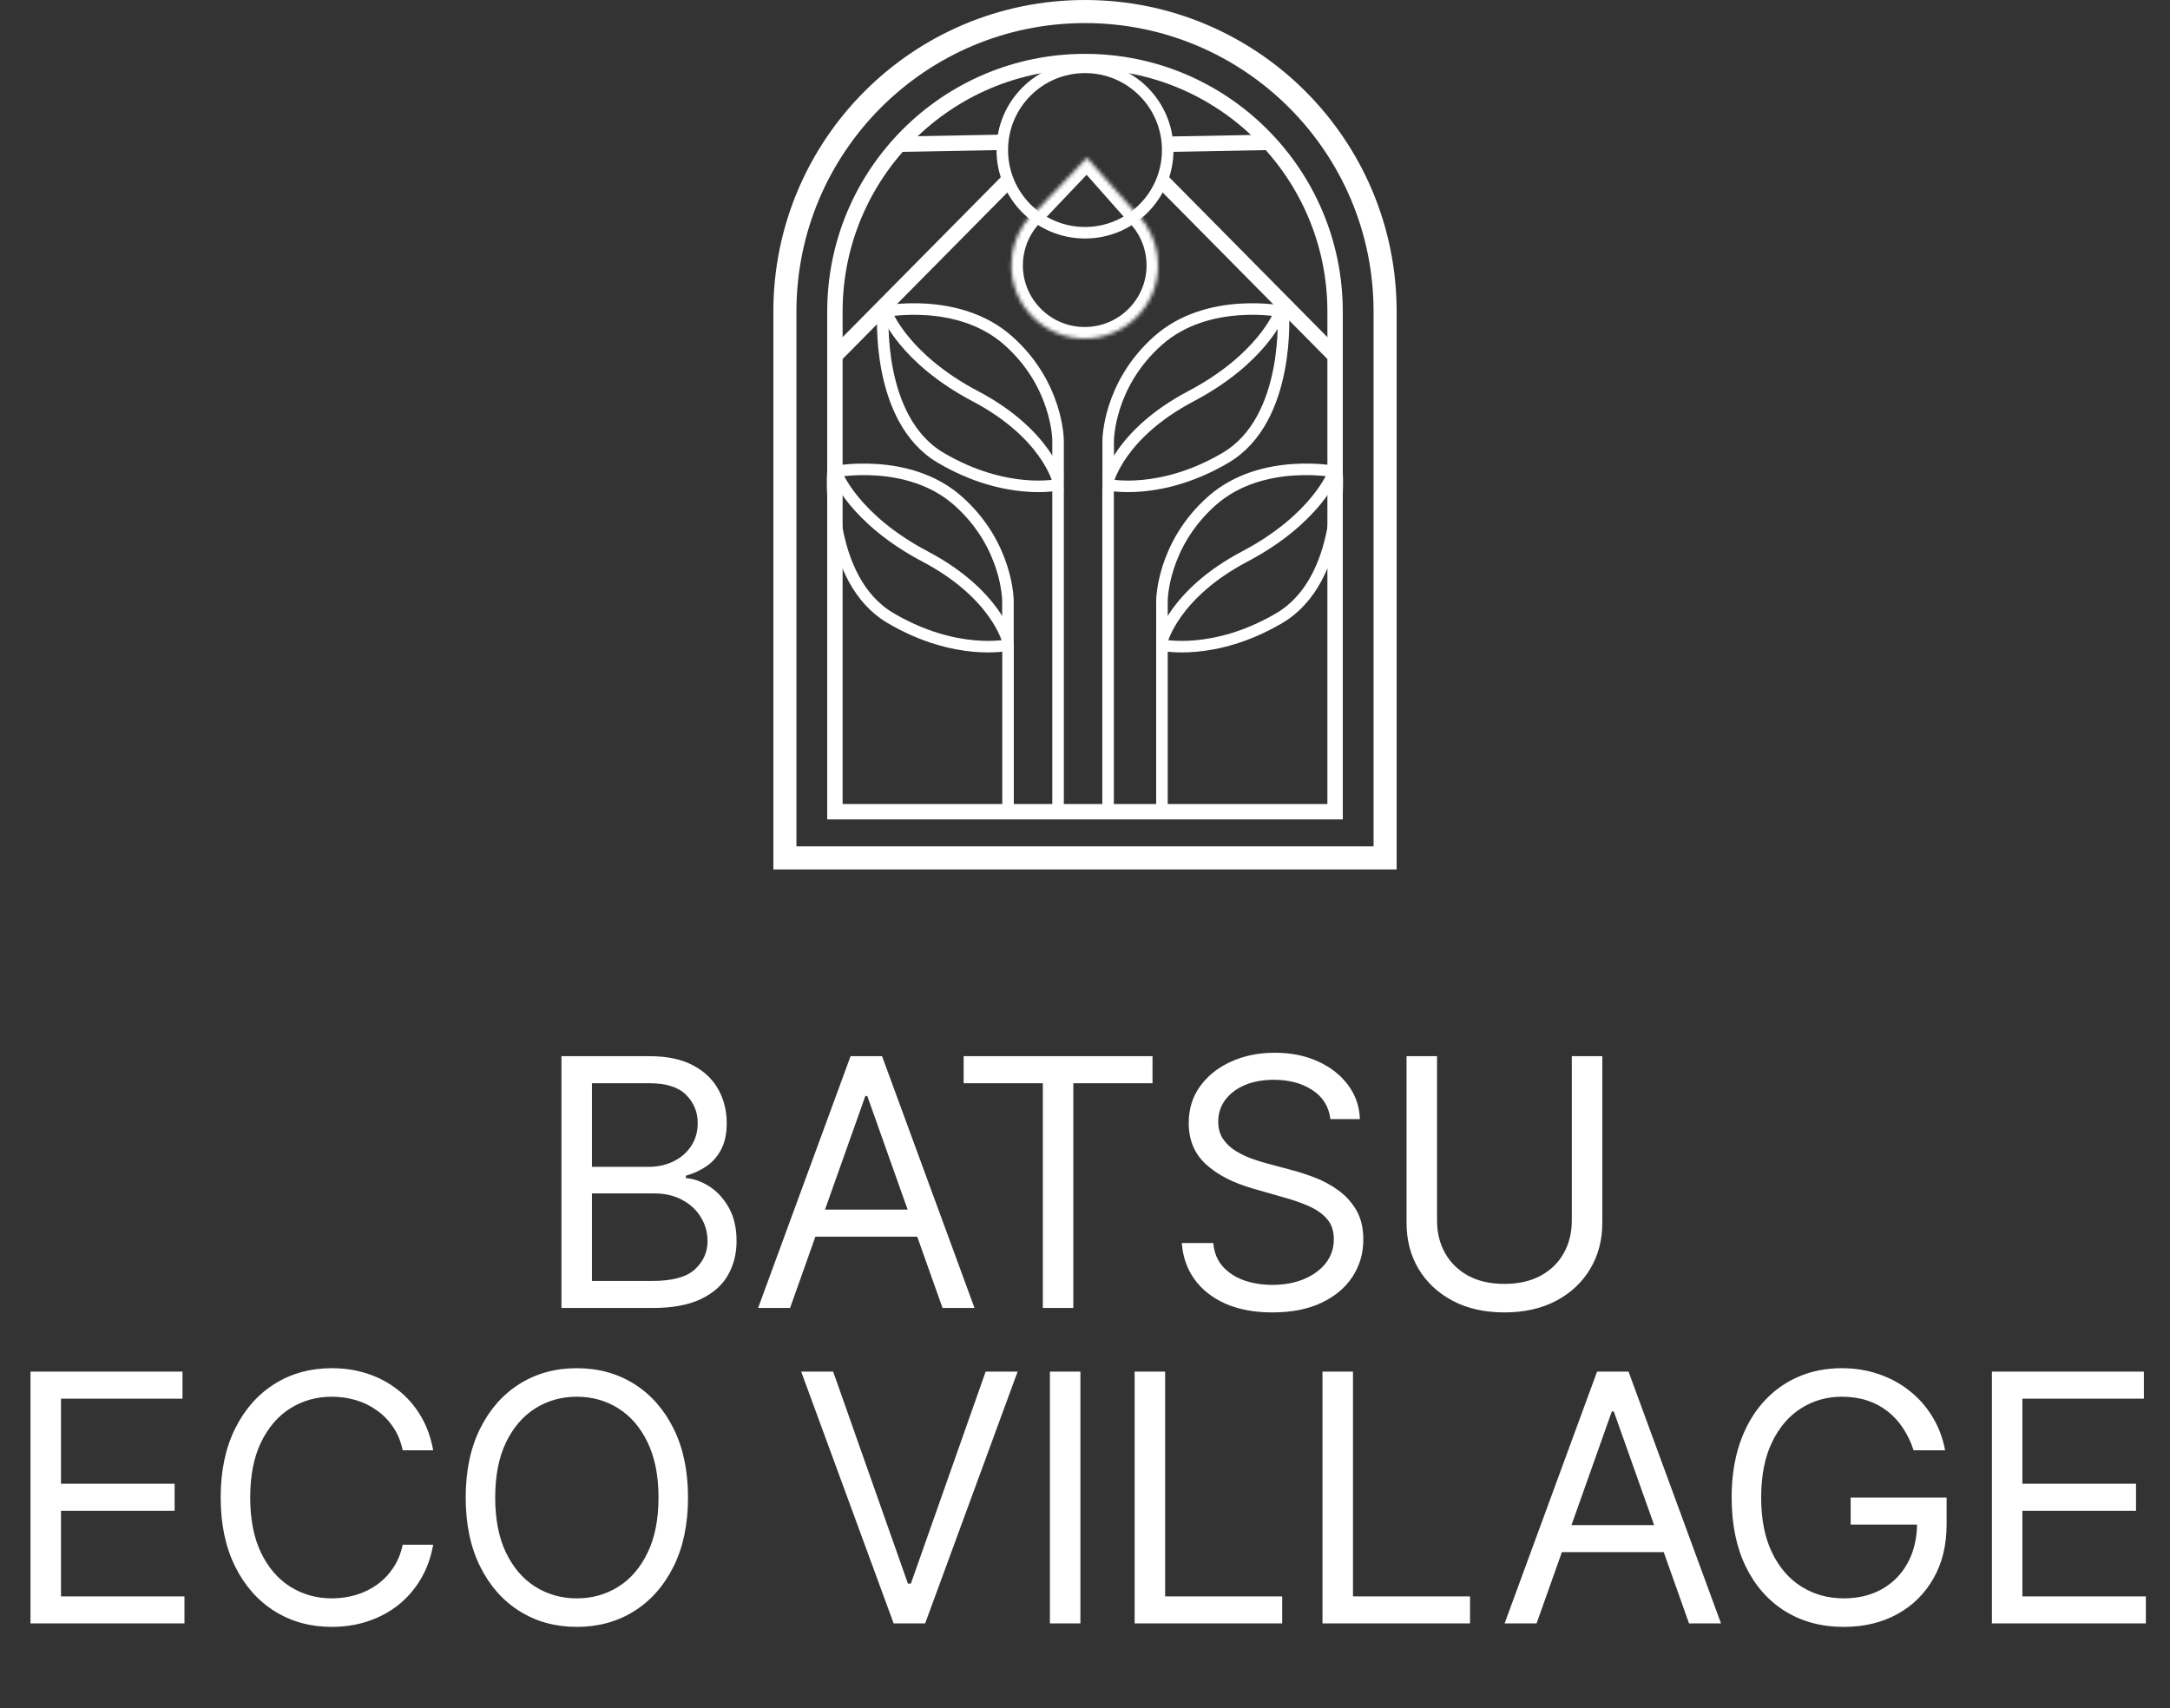 <?xml version="1.0" encoding="UTF-8"?> <svg xmlns="http://www.w3.org/2000/svg" width="564" height="444" viewBox="0 0 564 444" fill="none"><rect x="0" y="0" width="564" height="444" fill="#333333" stroke="none"/> <path d="M346.5 92L301.5 46.5" stroke="white" stroke-width="4"></path> <path d="M217 92.5L262 47" stroke="white" stroke-width="4"></path> <path d="M230.5 81.5C230.5 81.5 235 93.25 253.5 103C272 112.75 275 125 275 125" stroke="white" stroke-width="3"></path> <path d="M275 114.5V126C275 126 261.5 129 244.5 119C227.5 109 229.5 81 229.5 81C229.5 81 249 77 262 88.5C275 100 275 114.5 275 114.5Z" stroke="white" stroke-width="3"></path> <path d="M217.472 123.173C217.472 123.173 221.972 134.923 240.472 144.673C258.972 154.423 261.972 166.673 261.972 166.673" stroke="white" stroke-width="3"></path> <path d="M261.972 156.173L261.973 167.673C261.973 167.673 248.472 170.673 231.472 160.673C214.472 150.673 216.472 122.673 216.472 122.673C216.472 122.673 235.972 118.673 248.972 130.173C261.972 141.673 261.972 156.173 261.972 156.173Z" stroke="white" stroke-width="3"></path> <path d="M332.528 81.5C332.528 81.5 328.028 93.25 309.528 103C291.028 112.75 288.028 125 288.028 125" stroke="white" stroke-width="3"></path> <path d="M288.028 114.5L288.027 126C288.027 126 301.528 129 318.528 119C335.528 109 333.528 81 333.528 81C333.528 81 314.028 77 301.028 88.5C288.028 100 288.028 114.5 288.028 114.5Z" stroke="white" stroke-width="3"></path> <path d="M346.5 123.173C346.5 123.173 342 134.923 323.5 144.673C305 154.423 302 166.673 302 166.673" stroke="white" stroke-width="3"></path> <path d="M302 156.173V167.673C302 167.673 315.5 170.673 332.5 160.673C349.5 150.673 347.5 122.673 347.5 122.673C347.5 122.673 328 118.673 315 130.173C302 141.673 302 156.173 302 156.173Z" stroke="white" stroke-width="3"></path> <path d="M262 211V167" stroke="white" stroke-width="3"></path> <path d="M302 211V167" stroke="white" stroke-width="3"></path> <path d="M275 211V127" stroke="white" stroke-width="3"></path> <path d="M288 211V127" stroke="white" stroke-width="3"></path> <path d="M282 60.5C293.874 60.5 303.5 50.874 303.5 39C303.5 27.126 293.874 17.5 282 17.5C270.126 17.5 260.5 27.126 260.5 39C260.5 50.874 270.126 60.5 282 60.5Z" stroke="white" stroke-width="3"></path> <path d="M360 81V223H204V81C204 37.922 238.922 3 282 3C325.078 3 360 37.922 360 81Z" stroke="white" stroke-width="6"></path> <path d="M347 81V211H217V81C217 45.102 246.101 16 282 16C317.899 16 347 45.102 347 81Z" stroke="white" stroke-width="4"></path> <mask id="mask0_642_2" style="mask-type:luminance" maskUnits="userSpaceOnUse" x="262" y="41" width="39" height="47"> <path fill-rule="evenodd" clip-rule="evenodd" d="M266.373 57.967L266.052 58.305L266.103 58.356C264.053 61.389 262.857 65.043 262.857 68.976C262.857 79.483 271.396 88 281.928 88C292.461 88 301 79.483 301 68.976C301 65.048 299.807 61.399 297.762 58.368L297.821 58.305L297.31 57.728C296.628 56.801 295.864 55.939 295.029 55.151L282.5 41L270.076 54.071C268.666 55.189 267.418 56.501 266.373 57.967Z" fill="white"></path> </mask> <g mask="url(#mask0_642_2)"> <path d="M266.052 58.305L263.878 56.238L261.875 58.345L263.918 60.413L266.052 58.305ZM266.373 57.967L268.547 60.034L268.693 59.881L268.816 59.708L266.373 57.967ZM266.103 58.356L268.589 60.036L269.966 57.997L268.237 56.247L266.103 58.356ZM297.762 58.368L295.572 56.317L293.937 58.063L295.275 60.046L297.762 58.368ZM297.821 58.305L300.011 60.355L301.879 58.361L300.067 56.316L297.821 58.305ZM297.31 57.728L294.894 59.506L294.975 59.615L295.064 59.716L297.31 57.728ZM295.029 55.151L292.783 57.139L292.872 57.24L292.97 57.333L295.029 55.151ZM282.5 41L284.746 39.011L282.578 36.563L280.325 38.933L282.5 41ZM270.076 54.071L271.939 56.423L272.105 56.291L272.25 56.138L270.076 54.071ZM268.227 60.371L268.547 60.034L264.198 55.901L263.878 56.238L268.227 60.371ZM268.237 56.247L268.186 56.196L263.918 60.413L263.969 60.465L268.237 56.247ZM265.857 68.976C265.857 65.661 266.863 62.589 268.589 60.036L263.617 56.676C261.243 60.189 259.857 64.425 259.857 68.976H265.857ZM281.928 85C273.045 85 265.857 77.819 265.857 68.976H259.857C259.857 81.147 269.746 91 281.928 91V85ZM298 68.976C298 77.819 290.812 85 281.928 85V91C294.111 91 304 81.147 304 68.976H298ZM295.275 60.046C296.996 62.597 298 65.665 298 68.976H304C304 64.431 302.617 60.201 300.249 56.69L295.275 60.046ZM295.632 56.254L295.572 56.317L299.951 60.419L300.011 60.355L295.632 56.254ZM295.064 59.716L295.575 60.293L300.067 56.316L299.557 55.739L295.064 59.716ZM292.97 57.333C293.675 57.998 294.32 58.725 294.894 59.506L299.726 55.949C298.937 54.877 298.053 53.879 297.087 52.968L292.97 57.333ZM280.254 42.989L292.783 57.139L297.275 53.162L284.746 39.011L280.254 42.989ZM272.25 56.138L284.674 43.067L280.325 38.933L267.901 52.005L272.25 56.138ZM268.816 59.708C269.697 58.472 270.749 57.365 271.939 56.423L268.213 51.72C266.582 53.012 265.138 54.53 263.93 56.227L268.816 59.708Z" fill="white"></path> </g> <path d="M303 37.5L330 37" stroke="white" stroke-width="4"></path> <path d="M233 37.5L260 37" stroke="white" stroke-width="4"></path> <path d="M145.926 340V274.545H168.81C173.369 274.545 177.13 275.334 180.092 276.911C183.053 278.466 185.259 280.565 186.707 283.207C188.156 285.827 188.881 288.736 188.881 291.932C188.881 294.744 188.38 297.067 187.379 298.899C186.398 300.732 185.099 302.18 183.479 303.246C181.881 304.311 180.145 305.099 178.27 305.611V306.25C180.273 306.378 182.286 307.081 184.31 308.359C186.335 309.638 188.028 311.47 189.392 313.857C190.756 316.243 191.438 319.162 191.438 322.614C191.438 325.895 190.692 328.846 189.2 331.467C187.709 334.087 185.354 336.165 182.137 337.699C178.92 339.233 174.733 340 169.577 340H145.926ZM153.852 332.969H169.577C174.754 332.969 178.43 331.967 180.603 329.964C182.798 327.94 183.895 325.49 183.895 322.614C183.895 320.398 183.33 318.352 182.201 316.477C181.072 314.581 179.463 313.068 177.375 311.939C175.287 310.788 172.815 310.213 169.96 310.213H153.852V332.969ZM153.852 303.31H168.554C170.94 303.31 173.092 302.841 175.01 301.903C176.949 300.966 178.483 299.645 179.612 297.94C180.763 296.236 181.338 294.233 181.338 291.932C181.338 289.055 180.337 286.616 178.334 284.613C176.331 282.589 173.156 281.577 168.81 281.577H153.852V303.31ZM205.346 340H197.036L221.07 274.545H229.252L253.286 340H244.977L225.417 284.901H224.906L205.346 340ZM208.414 314.432H241.908V321.463H208.414V314.432ZM250.456 281.577V274.545H299.546V281.577H278.964V340H271.038V281.577H250.456ZM345.775 290.909C345.391 287.67 343.836 285.156 341.109 283.366C338.381 281.577 335.036 280.682 331.073 280.682C328.175 280.682 325.64 281.151 323.466 282.088C321.314 283.026 319.631 284.315 318.417 285.955C317.224 287.596 316.627 289.46 316.627 291.548C316.627 293.295 317.042 294.798 317.873 296.055C318.726 297.29 319.812 298.324 321.133 299.155C322.454 299.964 323.839 300.636 325.288 301.168C326.737 301.68 328.069 302.095 329.283 302.415L335.931 304.205C337.636 304.652 339.532 305.27 341.62 306.058C343.729 306.847 345.743 307.923 347.66 309.286C349.599 310.629 351.197 312.354 352.454 314.464C353.712 316.573 354.34 319.162 354.34 322.23C354.34 325.767 353.413 328.963 351.56 331.818C349.727 334.673 347.042 336.942 343.506 338.626C339.99 340.309 335.718 341.151 330.689 341.151C326.002 341.151 321.943 340.394 318.513 338.881C315.104 337.369 312.419 335.259 310.459 332.553C308.52 329.847 307.422 326.705 307.167 323.125H315.349C315.562 325.597 316.393 327.642 317.841 329.261C319.312 330.859 321.165 332.053 323.403 332.841C325.661 333.608 328.09 333.991 330.689 333.991C333.715 333.991 336.432 333.501 338.839 332.521C341.247 331.52 343.154 330.135 344.56 328.366C345.966 326.577 346.67 324.489 346.67 322.102C346.67 319.929 346.062 318.161 344.848 316.797C343.633 315.433 342.035 314.325 340.054 313.473C338.072 312.621 335.931 311.875 333.63 311.236L325.576 308.935C320.462 307.464 316.414 305.366 313.431 302.638C310.448 299.911 308.957 296.342 308.957 291.932C308.957 288.267 309.947 285.071 311.929 282.344C313.932 279.595 316.616 277.464 319.983 275.952C323.371 274.418 327.153 273.651 331.329 273.651C335.547 273.651 339.297 274.407 342.579 275.92C345.86 277.411 348.459 279.457 350.377 282.056C352.316 284.656 353.339 287.607 353.445 290.909H345.775ZM408.526 274.545H416.453V317.884C416.453 322.358 415.398 326.353 413.288 329.869C411.2 333.363 408.249 336.122 404.435 338.146C400.622 340.149 396.147 341.151 391.012 341.151C385.877 341.151 381.403 340.149 377.589 338.146C373.775 336.122 370.813 333.363 368.704 329.869C366.616 326.353 365.572 322.358 365.572 317.884V274.545H373.498V317.244C373.498 320.44 374.201 323.285 375.607 325.778C377.014 328.249 379.016 330.199 381.616 331.626C384.237 333.033 387.369 333.736 391.012 333.736C394.656 333.736 397.788 333.033 400.408 331.626C403.029 330.199 405.032 328.249 406.417 325.778C407.823 323.285 408.526 320.44 408.526 317.244V274.545Z" fill="white"></path> <path d="M7.926 422V356.545H47.429V363.577H15.852V385.693H45.383V392.724H15.852V414.969H47.94V422H7.926ZM112.586 377H104.66C104.191 374.72 103.37 372.717 102.199 370.991C101.048 369.266 99.642 367.817 97.98 366.645C96.339 365.452 94.517 364.557 92.515 363.96C90.512 363.364 88.424 363.065 86.25 363.065C82.287 363.065 78.697 364.067 75.48 366.07C72.284 368.072 69.738 371.023 67.841 374.923C65.966 378.822 65.029 383.605 65.029 389.273C65.029 394.94 65.966 399.724 67.841 403.623C69.738 407.522 72.284 410.473 75.48 412.476C78.697 414.479 82.287 415.48 86.25 415.48C88.424 415.48 90.512 415.182 92.515 414.585C94.517 413.989 96.339 413.104 97.98 411.933C99.642 410.739 101.048 409.28 102.199 407.554C103.37 405.807 104.191 403.804 104.66 401.545H112.586C111.989 404.891 110.902 407.884 109.326 410.526C107.749 413.168 105.789 415.416 103.445 417.27C101.101 419.102 98.47 420.498 95.551 421.457C92.653 422.415 89.553 422.895 86.25 422.895C80.668 422.895 75.704 421.531 71.357 418.804C67.01 416.077 63.591 412.199 61.098 407.17C58.605 402.142 57.358 396.176 57.358 389.273C57.358 382.369 58.605 376.403 61.098 371.375C63.591 366.347 67.01 362.469 71.357 359.741C75.704 357.014 80.668 355.651 86.25 355.651C89.553 355.651 92.653 356.13 95.551 357.089C98.47 358.048 101.101 359.454 103.445 361.308C105.789 363.14 107.749 365.377 109.326 368.019C110.902 370.64 111.989 373.634 112.586 377ZM178.821 389.273C178.821 396.176 177.575 402.142 175.082 407.17C172.589 412.199 169.169 416.077 164.822 418.804C160.476 421.531 155.511 422.895 149.929 422.895C144.347 422.895 139.382 421.531 135.035 418.804C130.689 416.077 127.269 412.199 124.776 407.17C122.283 402.142 121.037 396.176 121.037 389.273C121.037 382.369 122.283 376.403 124.776 371.375C127.269 366.347 130.689 362.469 135.035 359.741C139.382 357.014 144.347 355.651 149.929 355.651C155.511 355.651 160.476 357.014 164.822 359.741C169.169 362.469 172.589 366.347 175.082 371.375C177.575 376.403 178.821 382.369 178.821 389.273ZM171.151 389.273C171.151 383.605 170.202 378.822 168.306 374.923C166.431 371.023 163.885 368.072 160.668 366.07C157.472 364.067 153.892 363.065 149.929 363.065C145.966 363.065 142.376 364.067 139.158 366.07C135.962 368.072 133.416 371.023 131.52 374.923C129.645 378.822 128.707 383.605 128.707 389.273C128.707 394.94 129.645 399.724 131.52 403.623C133.416 407.522 135.962 410.473 139.158 412.476C142.376 414.479 145.966 415.48 149.929 415.48C153.892 415.48 157.472 414.479 160.668 412.476C163.885 410.473 166.431 407.522 168.306 403.623C170.202 399.724 171.151 394.94 171.151 389.273ZM216.546 356.545L235.977 411.645H236.744L256.176 356.545H264.486L240.452 422H232.27L208.236 356.545H216.546ZM280.807 356.545V422H272.881V356.545H280.807ZM294.9 422V356.545H302.826V414.969H333.252V422H294.9ZM343.725 422V356.545H351.651V414.969H382.077V422H343.725ZM399.365 422H391.055L415.09 356.545H423.271L447.305 422H438.996L419.436 366.901H418.925L399.365 422ZM402.433 396.432H435.928V403.463H402.433V396.432ZM497.369 377C496.666 374.848 495.739 372.92 494.588 371.215C493.459 369.489 492.106 368.019 490.529 366.805C488.974 365.59 487.206 364.663 485.224 364.024C483.242 363.385 481.069 363.065 478.704 363.065C474.826 363.065 471.3 364.067 468.125 366.07C464.951 368.072 462.426 371.023 460.551 374.923C458.676 378.822 457.738 383.605 457.738 389.273C457.738 394.94 458.686 399.724 460.583 403.623C462.479 407.522 465.046 410.473 468.285 412.476C471.524 414.479 475.167 415.48 479.215 415.48C482.965 415.48 486.268 414.681 489.123 413.083C492 411.464 494.237 409.184 495.835 406.244C497.454 403.282 498.264 399.798 498.264 395.793L500.693 396.304H481.005V389.273H505.934V396.304C505.934 401.695 504.784 406.382 502.483 410.366C500.203 414.351 497.049 417.44 493.022 419.635C489.017 421.808 484.414 422.895 479.215 422.895C473.42 422.895 468.328 421.531 463.938 418.804C459.571 416.077 456.161 412.199 453.711 407.17C451.282 402.142 450.068 396.176 450.068 389.273C450.068 384.095 450.76 379.44 452.145 375.306C453.551 371.151 455.533 367.614 458.09 364.695C460.647 361.776 463.672 359.539 467.166 357.984C470.661 356.428 474.507 355.651 478.704 355.651C482.156 355.651 485.373 356.173 488.356 357.217C491.36 358.239 494.034 359.699 496.378 361.595C498.743 363.47 500.714 365.718 502.291 368.339C503.867 370.938 504.954 373.825 505.551 377H497.369ZM517.709 422V356.545H557.212V363.577H525.635V385.693H555.167V392.724H525.635V414.969H557.724V422H517.709Z" fill="white"></path> </svg> 